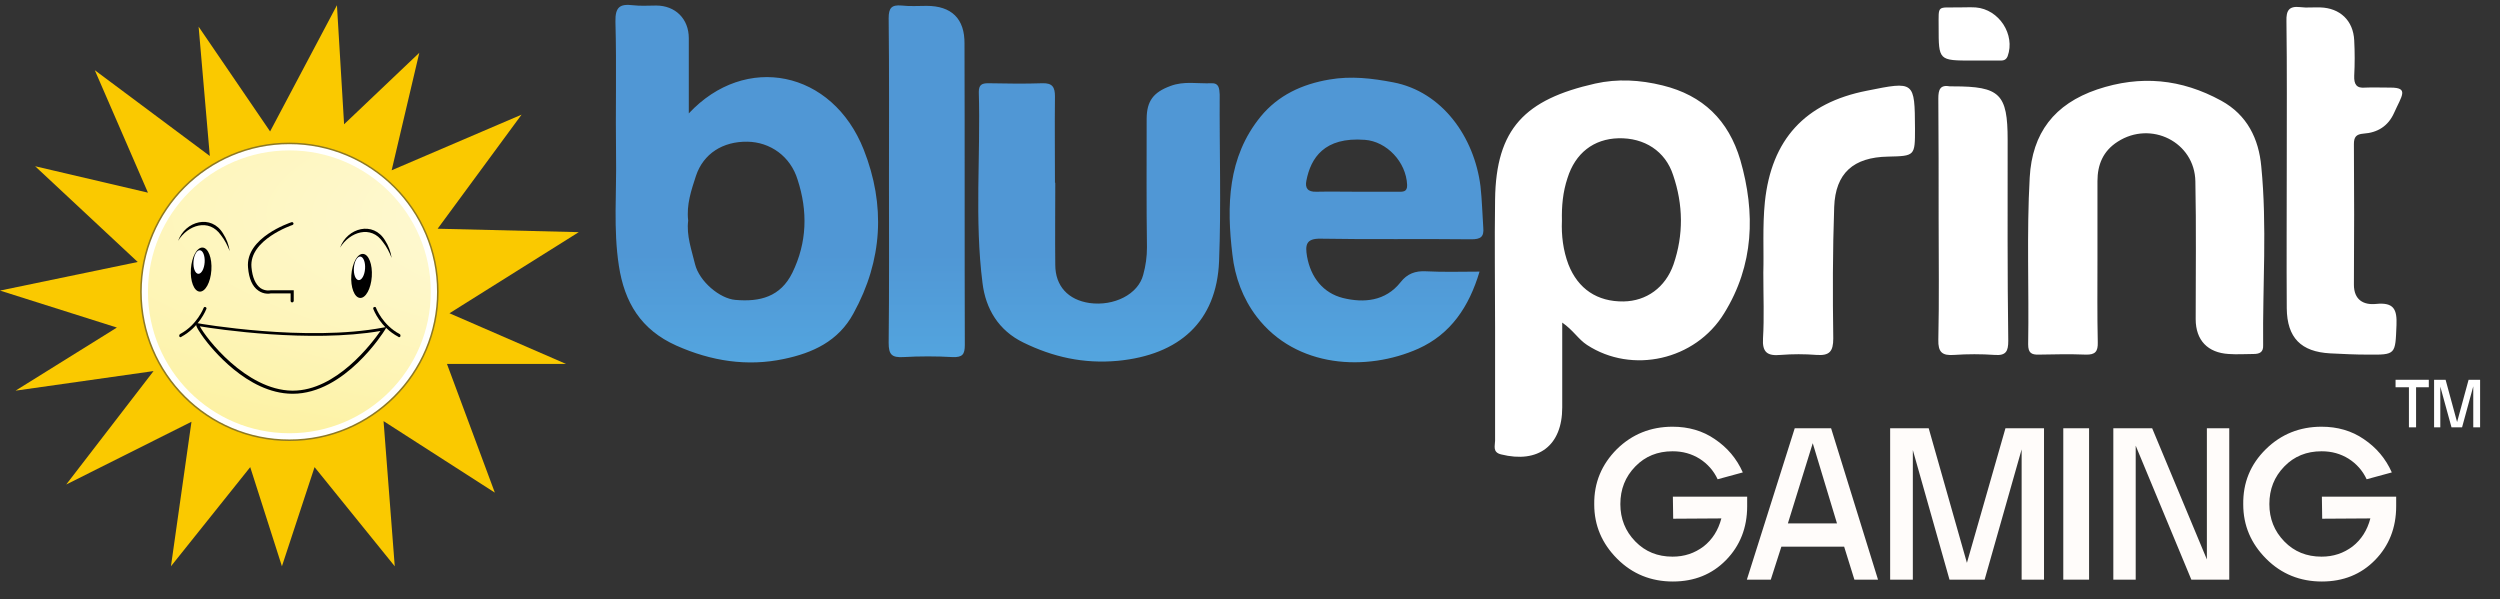 <svg width="121" height="29" viewBox="0 0 121 29" fill="none" xmlns="http://www.w3.org/2000/svg">
<rect x="0" y="0" width="121" height="29" fill="#333333" stroke="none"/>
<path d="M109.446 8.061C109.325 6.722 108.769 5.564 107.505 4.872C105.579 3.819 103.609 3.623 101.502 4.33C99.426 5.037 98.358 6.437 98.238 8.588C98.087 11.281 98.208 13.974 98.163 16.666C98.163 17.073 98.313 17.178 98.689 17.163C99.441 17.148 100.194 17.133 100.946 17.163C101.412 17.178 101.547 17.012 101.532 16.561C101.502 15.237 101.517 13.914 101.517 12.59C101.517 11.311 101.517 10.047 101.517 8.768C101.517 7.971 101.788 7.309 102.495 6.858C104.105 5.82 106.226 6.873 106.256 8.783C106.301 10.995 106.271 13.221 106.271 15.448C106.271 16.471 106.858 17.073 107.866 17.133C108.272 17.163 108.663 17.133 109.07 17.133C109.37 17.133 109.551 17.043 109.536 16.712C109.506 13.838 109.731 10.95 109.446 8.061ZM114.997 14.711C114.395 14.771 113.929 14.515 113.929 13.778C113.944 11.506 113.944 9.235 113.929 6.978C113.929 6.632 114.034 6.497 114.395 6.467C115.072 6.422 115.584 6.106 115.869 5.474C116.246 4.631 116.607 4.24 115.704 4.24C115.508 4.24 114.681 4.225 114.485 4.24C114.049 4.285 113.929 4.075 113.944 3.668C113.974 3.097 113.974 2.525 113.944 1.953C113.899 0.991 113.252 0.389 112.304 0.359C111.973 0.344 111.657 0.389 111.326 0.344C110.785 0.284 110.649 0.509 110.664 1.021C110.694 3.337 110.679 5.654 110.679 7.971C110.679 10.288 110.664 12.605 110.679 14.921C110.694 16.351 111.371 17.028 112.785 17.103C113.387 17.133 113.989 17.163 114.576 17.163C115.975 17.178 115.93 17.163 115.99 15.734C116.02 14.982 115.869 14.62 114.997 14.711ZM90.355 4.391C87.361 4.977 85.736 6.752 85.42 9.776C85.3 10.965 85.375 12.168 85.345 13.191C85.345 14.365 85.39 15.373 85.33 16.366C85.285 17.058 85.541 17.238 86.188 17.178C86.759 17.133 87.346 17.133 87.918 17.178C88.549 17.223 88.73 17.012 88.73 16.381C88.7 14.259 88.7 12.138 88.775 10.017C88.835 8.377 89.708 7.61 91.378 7.58C92.686 7.55 92.686 7.55 92.686 6.226C92.671 3.924 92.671 3.924 90.355 4.391ZM97.17 6.768C97.17 4.541 96.794 4.18 94.537 4.18C94.492 4.18 94.432 4.18 94.386 4.18C93.905 4.09 93.815 4.33 93.815 4.767C93.83 6.707 93.83 8.648 93.83 10.604C93.83 12.544 93.86 14.5 93.815 16.441C93.8 17.043 93.995 17.223 94.582 17.178C95.229 17.133 95.891 17.133 96.538 17.178C97.094 17.223 97.2 16.997 97.2 16.501C97.155 13.252 97.17 10.002 97.17 6.768ZM95.62 0.359C95.349 0.344 95.064 0.359 94.793 0.359C93.74 0.374 93.83 0.223 93.83 1.307C93.83 2.931 93.83 2.931 95.47 2.931C95.891 2.931 96.327 2.931 96.748 2.931C96.914 2.931 97.079 2.946 97.17 2.721C97.546 1.683 96.763 0.449 95.62 0.359ZM80.471 4.135C79.373 3.864 78.289 3.804 77.206 4.045C73.806 4.812 72.407 6.226 72.362 9.656C72.332 11.732 72.362 13.793 72.362 15.869C72.362 17.689 72.362 19.51 72.362 21.33C72.362 21.571 72.227 21.887 72.648 21.992C74.453 22.443 75.612 21.571 75.612 19.721C75.612 18.397 75.612 17.088 75.612 15.613C76.153 15.989 76.394 16.426 76.815 16.697C78.981 18.111 82.05 17.449 83.45 15.162C84.894 12.83 84.969 10.303 84.232 7.745C83.66 5.82 82.427 4.616 80.471 4.135ZM80.997 12.8C80.606 13.914 79.688 14.575 78.575 14.59C77.311 14.605 76.379 13.989 75.912 12.8C75.657 12.123 75.566 11.401 75.597 10.679C75.581 9.972 75.642 9.295 75.867 8.618C76.243 7.414 77.131 6.722 78.335 6.692C79.583 6.662 80.606 7.309 80.982 8.483C81.464 9.897 81.494 11.356 80.997 12.8Z" fill="white"/>
<path d="M58.642 4.029C57.98 4.06 57.303 3.909 56.641 4.165C55.829 4.466 55.498 4.887 55.498 5.76C55.498 7.836 55.483 9.897 55.513 11.973C55.513 12.424 55.453 12.86 55.332 13.297C55.091 14.244 53.918 14.831 52.73 14.666C51.706 14.515 51.075 13.853 51.075 12.815C51.06 11.491 51.075 10.168 51.075 8.844C51.075 8.844 51.075 8.844 51.06 8.844C51.06 7.445 51.044 6.045 51.06 4.661C51.06 4.225 50.939 4.014 50.458 4.029C49.585 4.06 48.713 4.045 47.825 4.029C47.524 4.029 47.374 4.105 47.374 4.451C47.464 7.535 47.163 10.634 47.554 13.703C47.705 14.937 48.322 15.989 49.525 16.576C50.969 17.283 52.444 17.614 54.099 17.464C57.077 17.178 58.883 15.568 59.003 12.65C59.108 9.957 59.018 7.264 59.033 4.571C59.018 4.27 58.988 4.014 58.642 4.029ZM44.846 0.284C44.44 0.284 44.049 0.314 43.643 0.268C43.146 0.223 43.011 0.389 43.011 0.885C43.041 3.503 43.026 6.121 43.026 8.738C43.026 11.356 43.041 13.974 43.011 16.591C43.011 17.163 43.161 17.313 43.718 17.283C44.515 17.238 45.313 17.238 46.11 17.283C46.576 17.298 46.697 17.163 46.697 16.697C46.682 11.837 46.697 6.978 46.682 2.119C46.697 0.9 46.05 0.284 44.846 0.284ZM33.338 5.489C33.338 4.225 33.338 3.037 33.338 1.848C33.338 0.915 32.691 0.268 31.758 0.268C31.382 0.268 31.006 0.299 30.63 0.253C29.998 0.178 29.772 0.344 29.787 1.051C29.847 3.217 29.787 5.383 29.817 7.565C29.847 9.325 29.682 11.1 29.953 12.86C30.224 14.636 31.021 15.96 32.736 16.727C34.421 17.479 36.166 17.75 37.941 17.374C39.31 17.088 40.574 16.531 41.311 15.162C42.725 12.59 42.861 9.927 41.807 7.249C40.288 3.398 36.076 2.555 33.338 5.489ZM38.347 13.206C37.776 14.365 36.783 14.62 35.594 14.515C34.842 14.455 33.849 13.628 33.639 12.785C33.473 12.093 33.217 11.401 33.308 10.679C33.217 9.912 33.458 9.205 33.684 8.513C34.045 7.429 34.992 6.843 36.166 6.858C37.279 6.873 38.257 7.565 38.603 8.693C39.099 10.213 39.069 11.732 38.347 13.206ZM63.922 11.552C66.344 11.597 68.781 11.552 71.204 11.582C71.655 11.582 71.835 11.476 71.79 11.01C71.745 10.348 71.73 9.686 71.655 9.009C71.354 6.632 69.805 4.436 67.427 3.984C66.404 3.789 65.397 3.668 64.344 3.849C63.005 4.075 61.861 4.616 61.019 5.639C59.409 7.61 59.364 9.972 59.65 12.334C59.77 13.402 60.146 14.44 60.823 15.328C62.734 17.825 66.149 17.99 68.646 16.877C70.211 16.17 71.098 14.861 71.61 13.146C70.722 13.146 69.88 13.176 69.022 13.131C68.496 13.101 68.105 13.252 67.789 13.658C67.051 14.59 65.998 14.666 65.005 14.425C64.043 14.184 63.441 13.432 63.26 12.409C63.17 11.867 63.2 11.537 63.922 11.552ZM63.23 8.738C63.441 7.655 64.088 6.617 66.058 6.768C67.112 6.843 68.059 7.836 68.105 8.949C68.12 9.31 67.879 9.28 67.668 9.28C67.021 9.28 66.374 9.28 65.728 9.28C65.051 9.28 64.374 9.265 63.712 9.28C63.29 9.295 63.155 9.099 63.23 8.738Z" fill="url(#paint0_linear_69_8243)"/>
<path d="M78.259 21.736C78.996 21.014 79.899 20.653 80.952 20.653C81.719 20.653 82.411 20.849 82.998 21.255C83.6 21.661 84.051 22.188 84.352 22.865L83.134 23.196C82.938 22.774 82.637 22.443 82.261 22.203C81.87 21.962 81.449 21.842 80.952 21.842C80.23 21.842 79.628 22.082 79.147 22.579C78.665 23.075 78.425 23.677 78.425 24.399C78.425 25.106 78.665 25.708 79.147 26.204C79.628 26.701 80.23 26.942 80.952 26.942C81.524 26.942 82.02 26.776 82.457 26.445C82.878 26.114 83.164 25.663 83.314 25.091L80.982 25.106L80.967 24.038H84.563V24.505C84.563 25.543 84.217 26.415 83.54 27.107C82.863 27.799 82.005 28.145 80.967 28.145C79.914 28.145 79.011 27.784 78.274 27.047C77.537 26.31 77.161 25.437 77.161 24.414C77.146 23.361 77.522 22.474 78.259 21.736Z" fill="#FFFCFA"/>
<path d="M109.671 21.736C110.408 21.014 111.311 20.653 112.364 20.653C113.131 20.653 113.823 20.849 114.41 21.255C115.012 21.661 115.463 22.188 115.764 22.865L114.546 23.196C114.35 22.774 114.049 22.443 113.673 22.203C113.282 21.962 112.861 21.842 112.364 21.842C111.642 21.842 111.04 22.082 110.559 22.579C110.077 23.075 109.837 23.677 109.837 24.399C109.837 25.106 110.077 25.708 110.559 26.204C111.04 26.701 111.642 26.942 112.364 26.942C112.936 26.942 113.432 26.776 113.869 26.445C114.29 26.114 114.576 25.663 114.726 25.091L112.394 25.106L112.379 24.038H115.975V24.505C115.975 25.543 115.629 26.415 114.952 27.107C114.275 27.799 113.417 28.145 112.379 28.145C111.326 28.145 110.423 27.784 109.686 27.047C108.949 26.31 108.573 25.437 108.573 24.414C108.558 23.361 108.919 22.474 109.671 21.736Z" fill="#FFFCFA"/>
<path d="M84.548 28.055L86.865 20.728H88.625L90.896 28.055H89.753L89.257 26.46H86.218L85.706 28.055H84.548ZM88.91 25.332L87.737 21.451L86.534 25.332H88.91Z" fill="#FFFCFA"/>
<path d="M93.349 20.728L95.199 27.242L97.064 20.728H98.93V28.055H97.847V21.751L96.056 28.055H94.356L92.581 21.782V28.055H91.483V20.728H93.349Z" fill="#FFFCFA"/>
<path d="M99.863 28.055V20.728H101.111V28.055H99.863Z" fill="#FFFCFA"/>
<path d="M104.165 20.728L106.813 27.077V20.728H107.896V28.055H106.061L103.368 21.571V28.055H102.285V20.728H104.165Z" fill="#FFFCFA"/>
<path d="M115.945 18.381H117.554V18.743H116.938V20.683H116.592V18.743H115.945V18.381Z" fill="white"/>
<path d="M118.367 18.381L118.923 20.427L119.48 18.381H120.037V20.683H119.706V18.698L119.164 20.683H118.653L118.111 18.712V20.683H117.81V18.381H118.367Z" fill="white"/>
<path d="M10.155 7.55L9.613 1.291L13.073 6.361L16.308 0.253L16.654 6.015L20.294 2.555L18.956 8.242L25.244 5.549L21.182 11.07L28.012 11.236L21.754 15.162L27.395 17.614H21.633L23.95 23.843L18.564 20.382L19.106 27.408L15.225 22.609L13.645 27.408L12.111 22.609L8.274 27.408L9.267 20.413L3.204 23.451L7.432 17.96L0.752 18.908L5.657 15.854L0 14.064L6.665 12.68L1.7 8.046L7.161 9.325L4.588 3.398L10.155 7.55Z" fill="#FAC900"/>
<path d="M14.006 21.27C17.953 21.27 21.152 18.071 21.152 14.124C21.152 10.178 17.953 6.978 14.006 6.978C10.059 6.978 6.86 10.178 6.86 14.124C6.86 18.071 10.059 21.27 14.006 21.27Z" fill="url(#paint1_radial_69_8243)"/>
<path d="M14.006 21.345C10.019 21.345 6.785 18.111 6.785 14.124C6.785 10.137 10.019 6.903 14.006 6.903C17.993 6.903 21.227 10.137 21.227 14.124C21.227 18.111 17.993 21.345 14.006 21.345ZM14.006 7.053C10.11 7.053 6.935 10.228 6.935 14.124C6.935 18.02 10.11 21.195 14.006 21.195C17.902 21.195 21.077 18.02 21.077 14.124C21.077 10.228 17.902 7.053 14.006 7.053Z" fill="#8E7923"/>
<path d="M14.006 21.12C17.869 21.12 21.002 17.988 21.002 14.124C21.002 10.261 17.869 7.129 14.006 7.129C10.143 7.129 7.011 10.261 7.011 14.124C7.011 17.988 10.143 21.12 14.006 21.12Z" fill="url(#paint2_radial_69_8243)"/>
<path d="M14.006 7.279C17.782 7.279 20.851 10.348 20.851 14.124C20.851 17.9 17.782 20.969 14.006 20.969C10.23 20.969 7.161 17.9 7.161 14.124C7.161 10.348 10.23 7.279 14.006 7.279ZM14.006 6.978C10.065 6.978 6.86 10.182 6.86 14.124C6.86 18.066 10.065 21.27 14.006 21.27C17.948 21.27 21.152 18.066 21.152 14.124C21.152 10.168 17.948 6.978 14.006 6.978Z" fill="white"/>
<path d="M14.141 14.636C14.096 14.636 14.066 14.605 14.066 14.56V14.199H13.118C13.058 14.214 12.772 14.259 12.502 14.064C12.216 13.868 12.05 13.492 12.005 12.951C11.87 11.506 14.021 10.784 14.111 10.754C14.156 10.739 14.187 10.769 14.202 10.799C14.217 10.845 14.187 10.875 14.156 10.89C14.156 10.89 12.05 11.597 12.171 12.936C12.216 13.432 12.366 13.763 12.607 13.944C12.848 14.109 13.103 14.049 13.103 14.049H14.217V14.56C14.217 14.59 14.187 14.636 14.141 14.636Z" fill="black"/>
<path d="M14.171 19.058C14.156 19.058 14.156 19.058 14.141 19.058C11.96 19.044 10.2 16.817 9.869 16.366C9.718 16.155 9.463 15.794 9.493 15.689L9.508 15.629L9.568 15.643C9.613 15.659 14.848 16.561 18.549 15.854L18.715 15.824L18.625 15.975C18.564 16.08 16.684 19.058 14.171 19.058ZM9.673 15.794C9.959 16.351 11.9 18.878 14.141 18.908C14.156 18.908 14.156 18.908 14.171 18.908C16.278 18.908 17.993 16.621 18.414 16.02C15.014 16.606 10.471 15.929 9.673 15.794Z" fill="black"/>
<path d="M8.741 16.32C8.711 16.32 8.68 16.305 8.68 16.275C8.665 16.245 8.68 16.2 8.711 16.17C9.538 15.734 9.854 14.906 9.854 14.906C9.869 14.861 9.914 14.846 9.944 14.861C9.989 14.876 10.004 14.921 9.989 14.951C9.974 14.982 9.658 15.824 8.771 16.305C8.771 16.32 8.756 16.32 8.741 16.32Z" fill="black"/>
<path d="M19.317 16.32C19.302 16.32 19.287 16.32 19.287 16.305C18.399 15.839 18.083 14.997 18.068 14.951C18.053 14.906 18.068 14.876 18.113 14.861C18.158 14.846 18.188 14.861 18.203 14.906C18.203 14.921 18.519 15.734 19.347 16.17C19.377 16.185 19.392 16.23 19.377 16.275C19.377 16.305 19.347 16.32 19.317 16.32Z" fill="black"/>
<path d="M8.62 11.657C8.966 10.694 10.23 10.348 10.802 11.311C10.967 11.567 11.072 11.852 11.118 12.153C11.012 11.883 10.877 11.612 10.696 11.386C10.11 10.544 9.087 10.89 8.62 11.657Z" fill="black"/>
<path d="M16.458 11.988C16.804 11.025 18.068 10.679 18.64 11.642C18.805 11.898 18.91 12.183 18.956 12.484C18.85 12.213 18.715 11.943 18.534 11.717C17.963 10.875 16.925 11.221 16.458 11.988Z" fill="black"/>
<path d="M10.23 13.082C10.271 12.494 10.082 12.001 9.809 11.982C9.535 11.964 9.281 12.425 9.24 13.014C9.199 13.602 9.388 14.095 9.662 14.114C9.935 14.133 10.19 13.671 10.23 13.082Z" fill="black"/>
<path d="M9.905 12.7C9.927 12.385 9.823 12.121 9.674 12.111C9.525 12.101 9.387 12.348 9.365 12.663C9.343 12.978 9.446 13.241 9.595 13.252C9.745 13.262 9.883 13.015 9.905 12.7Z" fill="white"/>
<path d="M17.995 13.389C18.035 12.8 17.846 12.308 17.573 12.289C17.299 12.27 17.045 12.732 17.004 13.32C16.963 13.909 17.152 14.401 17.426 14.42C17.699 14.439 17.954 13.977 17.995 13.389Z" fill="black"/>
<path d="M17.669 13.006C17.691 12.691 17.588 12.428 17.438 12.417C17.289 12.407 17.151 12.654 17.129 12.969C17.107 13.284 17.21 13.548 17.36 13.558C17.509 13.568 17.647 13.321 17.669 13.006Z" fill="white"/>
<defs>
<linearGradient id="paint0_linear_69_8243" x1="60.034" y1="28.881" x2="60.034" y2="-0.326" gradientUnits="userSpaceOnUse">
<stop stop-color="#5AC3F4"/>
<stop offset="0.568" stop-color="#5097D5"/>
</linearGradient>
<radialGradient id="paint1_radial_69_8243" cx="0" cy="0" r="1" gradientUnits="userSpaceOnUse" gradientTransform="translate(43.671 9.68) scale(73.475 17.083)">
<stop stop-color="#FFFEF6"/>
<stop offset="0.568" stop-color="#FDF19E"/>
</radialGradient>
<radialGradient id="paint2_radial_69_8243" cx="0" cy="0" r="1" gradientUnits="userSpaceOnUse" gradientTransform="translate(47.112 10.38) scale(73.475 17.083)">
<stop stop-color="#FFFEF6"/>
<stop offset="0.807" stop-color="#FDF19E"/>
</radialGradient>
</defs>
</svg>
